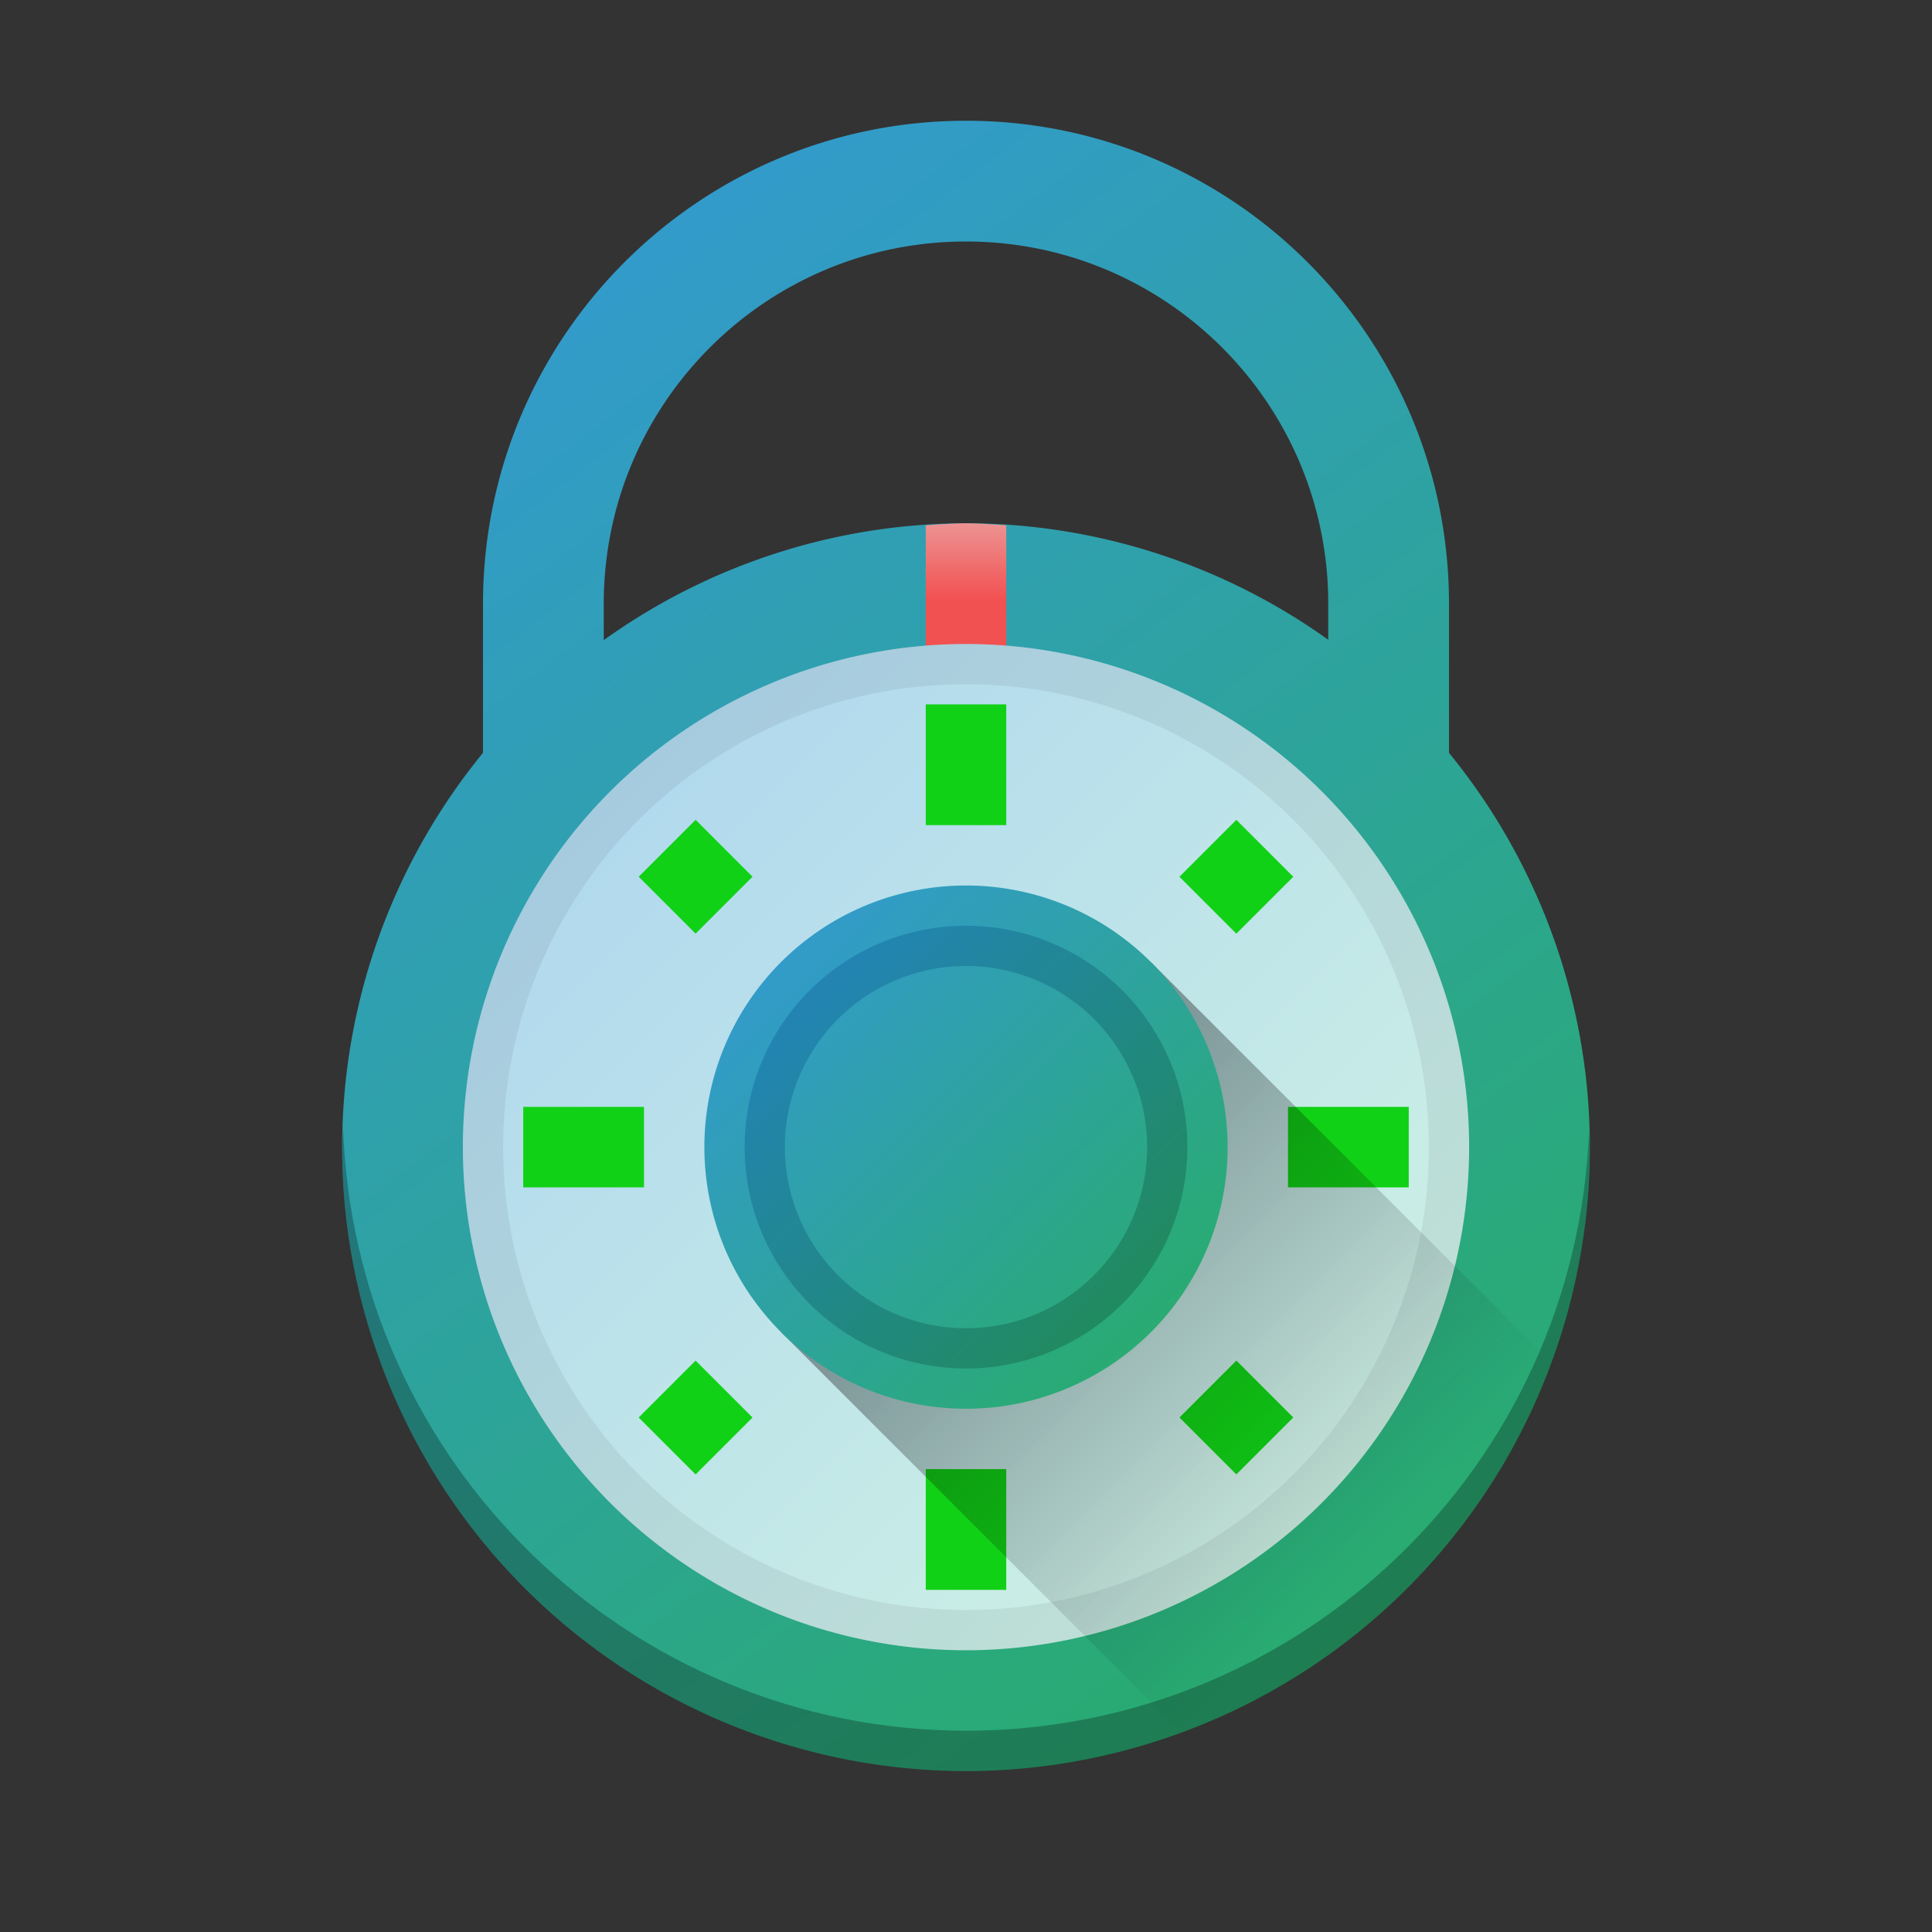 <?xml version="1.0" encoding="UTF-8" standalone="no"?>
<!--
  - SPDX-License-Identifier: CC-BY-SA-4.0
  - SPDX-FileCopyrightText: 2019 Carson Black <uhhadd@gmail.com>
 -->
<svg
   xmlns:dc="http://purl.org/dc/elements/1.1/"
   xmlns:cc="http://creativecommons.org/ns#"
   xmlns:rdf="http://www.w3.org/1999/02/22-rdf-syntax-ns#"
   xmlns:svg="http://www.w3.org/2000/svg"
   xmlns="http://www.w3.org/2000/svg"
   xmlns:xlink="http://www.w3.org/1999/xlink"
   xmlns:sodipodi="http://sodipodi.sourceforge.net/DTD/sodipodi-0.dtd"
   xmlns:inkscape="http://www.inkscape.org/namespaces/inkscape"
   width="48"
   height="48"
   version="1.1"
   id="svg2"
   sodipodi:docname="klucze-larger.svg"
   inkscape:version="0.92.4 (5da689c313, 2019-01-14)"
   inkscape:export-filename="/home/cdblack/Public/klucze-larger.svg.png"
   inkscape:export-xdpi="512"
   inkscape:export-ydpi="512">
  <rect width="100%" height="100%" fill="#333333" stroke="none"/>
  <defs
     id="defs6">
    <linearGradient
       id="linearGradient1320"
       inkscape:collect="always">
      <stop
         id="stop1316"
         offset="0"
         style="stop-color:#208c4e;stop-opacity:1"/>
      <stop
         id="stop1318"
         offset="1"
         style="stop-color:#2383c5;stop-opacity:1"/>
    </linearGradient>
    <linearGradient
       id="linearGradient2672"
       inkscape:collect="always">
      <stop
         id="stop2676"
         offset="0"
         style="stop-color:#ebb0b0;stop-opacity:1"/>
      <stop
         id="stop2678"
         offset="1"
         style="stop-color:#f25151;stop-opacity:1"/>
    </linearGradient>
    <linearGradient
       id="linearGradient2394"
       inkscape:collect="always">
      <stop
         id="stop2390"
         offset="0"
         style="stop-color:#d3f5e2;stop-opacity:1"/>
      <stop
         id="stop2392"
         offset="1"
         style="stop-color:#abd4f0;stop-opacity:1"/>
    </linearGradient>
    <linearGradient
       inkscape:collect="always"
       xlink:href="#linearGradient4642"
       id="linearGradient2364"
       x1="39.5"
       y1="44"
       x2="8.5"
       y2="3"
       gradientUnits="userSpaceOnUse"/>
    <linearGradient
       inkscape:collect="always"
       id="linearGradient4642">
      <stop
         style="stop-color:#27ae60;stop-opacity:1"
         offset="0"
         id="stop4638"/>
      <stop
         style="stop-color:#3498db;stop-opacity:1"
         offset="1"
         id="stop4640"/>
    </linearGradient>
    <linearGradient
       inkscape:collect="always"
       xlink:href="#linearGradient2394"
       id="linearGradient2388"
       x1="36.5"
       y1="41"
       x2="11.5"
       y2="16"
       gradientUnits="userSpaceOnUse"/>
    <linearGradient
       inkscape:collect="always"
       xlink:href="#linearGradient4642"
       id="linearGradient2388-7"
       x1="36.5"
       y1="41"
       x2="11.5"
       y2="16"
       gradientUnits="userSpaceOnUse"
       gradientTransform="matrix(0.52,0,0,0.52,11.52,13.68)"/>
    <linearGradient
       inkscape:collect="always"
       id="linearGradient1580-1">
      <stop
         style="stop-color:#000000;stop-opacity:0.552"
         offset="0"
         id="stop1576"/>
      <stop
         style="stop-color:#000000;stop-opacity:0"
         offset="1"
         id="stop1578"/>
    </linearGradient>
    <linearGradient
       inkscape:collect="always"
       xlink:href="#linearGradient1580-1"
       id="linearGradient2461"
       x1="19.661"
       y1="24.161"
       x2="34.5"
       y2="39"
       gradientUnits="userSpaceOnUse"/>
    <linearGradient
       inkscape:collect="always"
       xlink:href="#linearGradient1580-1"
       id="linearGradient2474"
       x1="19.404"
       y1="23.904"
       x2="33.962"
       y2="38.462"
       gradientUnits="userSpaceOnUse"/>
    <linearGradient
       inkscape:collect="always"
       xlink:href="#linearGradient2672"
       id="linearGradient2674"
       x1="-17"
       y1="12.145"
       x2="-17"
       y2="14.889"
       gradientUnits="userSpaceOnUse"/>
    <linearGradient
       inkscape:collect="always"
       xlink:href="#linearGradient4642"
       id="linearGradient2388-7-1"
       x1="36.5"
       y1="41"
       x2="11.5"
       y2="16"
       gradientUnits="userSpaceOnUse"
       gradientTransform="matrix(0.52,0,0,0.52,49.52,3.68)"/>
    <linearGradient
       inkscape:collect="always"
       xlink:href="#linearGradient1320"
       id="linearGradient1308"
       x1="67.5"
       y1="24"
       x2="56.5"
       y2="13"
       gradientUnits="userSpaceOnUse"
       gradientTransform="translate(-38,10)"/>
  </defs>
  <sodipodi:namedview
     pagecolor="#ffffff"
     bordercolor="#666666"
     borderopacity="1"
     objecttolerance="10"
     gridtolerance="10"
     guidetolerance="10"
     inkscape:pageopacity="0"
     inkscape:pageshadow="2"
     inkscape:window-width="1920"
     inkscape:window-height="1051"
     id="namedview4"
     showgrid="true"
     showguides="true"
     inkscape:guide-bbox="true"
     inkscape:current-layer="layer5"
     inkscape:zoom="11.313709"
     inkscape:cx="20.991661"
     inkscape:cy="19.296103"
     inkscape:window-x="1280"
     inkscape:window-y="0"
     inkscape:window-maximized="1"
     inkscape:snap-smooth-nodes="true"
     inkscape:pagecheckerboard="true"
     inkscape:snap-object-midpoints="true"
     inkscape:snap-grids="true"
     inkscape:snap-bbox="true"
     inkscape:bbox-nodes="true"
     inkscape:snap-to-guides="false"
     inkscape:bbox-paths="false"
     inkscape:snap-bbox-edge-midpoints="false">
    <inkscape:grid
       type="xygrid"
       id="grid10"
       empspacing="4"
       color="#3f3fff"
       opacity="0.592"
       empcolor="#3f3fff"
       empopacity="1"/>
    <sodipodi:guide
       position="-4,44"
       orientation="0,1"
       id="guide12"
       inkscape:locked="false"/>
    <sodipodi:guide
       position="44,52"
       orientation="1,0"
       id="guide14"
       inkscape:locked="false"/>
    <sodipodi:guide
       position="52,4"
       orientation="0,1"
       id="guide16"
       inkscape:locked="false"/>
    <sodipodi:guide
       position="4,-4"
       orientation="1,0"
       id="guide18"
       inkscape:locked="false"/>
    <sodipodi:guide
       position="24,35"
       orientation="1,0"
       id="guide2422"
       inkscape:locked="false"/>
    <sodipodi:guide
       position="8.5,19.5"
       orientation="0,1"
       id="guide2424"
       inkscape:locked="false"/>
    <sodipodi:guide
       position="24,29"
       orientation="0,1"
       id="guide2479"
       inkscape:locked="false"/>
    <sodipodi:guide
       position="24,10"
       orientation="0,1"
       id="guide2481"
       inkscape:locked="false"/>
    <inkscape:grid
       type="xygrid"
       id="grid2483"
       empspacing="4"
       spacingx="0.5"
       spacingy="0.5"
       color="#ff3f3f"
       opacity="0.125"
       empcolor="#ff3f3f"
       empopacity="0.251"
       visible="true"/>
    <sodipodi:guide
       position="14.5,19.5"
       orientation="1,0"
       id="guide2487"
       inkscape:locked="false"/>
    <sodipodi:guide
       position="33.5,19.5"
       orientation="1,0"
       id="guide2489"
       inkscape:locked="false"/>
  </sodipodi:namedview>
  <g
     inkscape:groupmode="layer"
     id="layer3"
     inkscape:label="Original Shapes Before Union"
     style="display:none">
    <g
       style="display:inline"
       id="g2285-0">
      <g
         id="g2205-6">
        <circle
           style="opacity:1;fill:#ffffff;fill-opacity:1;stroke:none;stroke-width:1.938;stroke-miterlimit:4;stroke-dasharray:none;stroke-opacity:1"
           id="path2153-2"
           cx="24"
           cy="28.5"
           r="15.5"/>
        <rect
           style="opacity:1;fill:#ffffff;fill-opacity:1;stroke:none;stroke-width:1.732;stroke-miterlimit:4;stroke-dasharray:none;stroke-opacity:1"
           id="rect2155-6"
           width="3"
           height="11"
           x="12"
           y="15"/>
        <rect
           style="opacity:1;fill:#ffffff;fill-opacity:1;stroke:none;stroke-width:1.732;stroke-miterlimit:4;stroke-dasharray:none;stroke-opacity:1"
           id="rect2157-1"
           width="3"
           height="11"
           x="33"
           y="15"/>
      </g>
      <path
         sodipodi:nodetypes="sccsssccsccc"
         inkscape:connector-curvature="0"
         id="path2255-6-8"
         d="m 24,3 c -6.627,0 -12,5.373 -12,12 0.006,2.915 1.072,5.728 3,7.914 V 15 c 0,-4.971 4.029,-9 9,-9 4.971,0 9,4.029 9,9 v 7.922 C 34.93,20.734 35.996,17.918 36,15 36,8.373 30.627,3 24,3 Z m 9,19.922 -18,-0.008 z"
         style="display:inline;opacity:1;fill:#ffffff;fill-opacity:1;stroke:none;stroke-width:1.5;stroke-miterlimit:4;stroke-dasharray:none;stroke-opacity:1"/>
    </g>
  </g>
  <g
     inkscape:groupmode="layer"
     id="layer1"
     inkscape:label="Background"
     style="display:inline">
    <g
       id="g2285"
       style="fill-opacity:1;fill:url(#linearGradient2364)">
      <path
         style="opacity:1;fill:url(#linearGradient2364);fill-opacity:1.0;stroke:none;stroke-width:1.938;stroke-miterlimit:4;stroke-dasharray:none;stroke-opacity:1"
         d="M 24,3 C 17.373,3 12,8.373 12,15 v 3.703 A 15.5,15.5 0 0 0 8.5,28.5 15.5,15.5 0 0 0 24,44 15.5,15.5 0 0 0 39.5,28.5 15.5,15.5 0 0 0 36,18.705 V 15 C 36,8.373 30.627,3 24,3 Z m 0,3 c 4.971,0 9,4.029 9,9 v 0.895 A 15.5,15.5 0 0 0 24,13 15.5,15.5 0 0 0 15,15.904 V 15 c 0,-4.971 4.029,-9 9,-9 z"
         id="path2153"
         inkscape:connector-curvature="0"/>
    </g>
    <g
       transform="translate(41,2.355)"
       id="g2285-7"
       style="display:inline;fill:url(#linearGradient2674);fill-opacity:1">
      <path
         style="opacity:1;fill:url(#linearGradient2674);fill-opacity:1.0;stroke:none;stroke-width:1.938;stroke-miterlimit:4;stroke-dasharray:none;stroke-opacity:1"
         d="M 24 13 A 15.5 15.5 0 0 0 23 13.053 L 23 17.145 L 25 17.145 L 25 13.053 A 15.5 15.5 0 0 0 24 13 z "
         transform="translate(-41,-2.355)"
         id="path2153-3"/>
    </g>
    <path
       style="opacity:1;fill:#000000;fill-opacity:0.267;stroke:none;stroke-width:1.938;stroke-miterlimit:4;stroke-dasharray:none;stroke-opacity:1"
       d="M 8.523,27.961 C 8.512,28.14 8.505,28.32 8.5,28.5 8.5,37.06 15.44,44 24,44 c 8.56,0 15.5,-6.94 15.5,-15.5 -0.005,-0.138 -0.012,-0.276 -0.021,-0.414 C 39.164,36.408 32.328,42.994 24,43 15.626,42.991 8.772,36.332 8.523,27.961 Z"
       id="path2153-6"
       inkscape:connector-curvature="0"
       sodipodi:nodetypes="ccscccc"/>
  </g>
  <g
     inkscape:groupmode="layer"
     id="layer2"
     inkscape:label="Semi-Background"
     style="display:inline">
    <path
       style="display:inline;opacity:1;fill:url(#linearGradient2388);fill-opacity:1;stroke:none;stroke-width:1.613;stroke-miterlimit:4;stroke-dasharray:none;stroke-opacity:1"
       d="M 36.5,28.5 A 12.5,12.5 0 0 1 24,41 12.5,12.5 0 0 1 11.5,28.5 12.5,12.5 0 0 1 24,16 12.5,12.5 0 0 1 36.5,28.5 Z"
       id="path2341"
       inkscape:connector-curvature="0"/>
    <path
       style="display:inline;opacity:1;fill:#000000;fill-opacity:0.063;stroke:none;stroke-width:1.613;stroke-miterlimit:4;stroke-dasharray:none;stroke-opacity:1"
       d="M 24,16 A 12.5,12.5 0 0 0 11.5,28.5 12.5,12.5 0 0 0 24,41 12.5,12.5 0 0 0 36.5,28.5 12.5,12.5 0 0 0 24,16 Z m 0,1 A 11.5,11.5 0 0 1 35.5,28.5 11.5,11.5 0 0 1 24,40 11.5,11.5 0 0 1 12.5,28.5 11.5,11.5 0 0 1 24,17 Z"
       id="path2341-4"
       inkscape:connector-curvature="0"/>
  </g>
  <g
     inkscape:groupmode="layer"
     id="layer6"
     inkscape:label="Snapping Circle"
     style="display:none">
    <path
       style="opacity:1;fill:#8dc5eb;fill-opacity:1;stroke:none;stroke-width:2;stroke-miterlimit:4;stroke-dasharray:none;stroke-opacity:1"
       d="m 33.5,28.5 c 0,2.623 -1.063,4.998 -2.782,6.718 C 28.998,36.937 26.623,38 24,38 21.377,38 19.002,36.937 17.282,35.218 15.563,33.498 14.5,31.123 14.5,28.5 c 0,-2.623 1.063,-4.998 2.782,-6.718 C 19.002,20.063 21.377,19 24,19 c 2.623,0 4.998,1.063 6.718,2.782 C 32.437,23.502 33.5,25.877 33.5,28.5 Z"
       id="path2491"
       inkscape:connector-curvature="0"
       sodipodi:nodetypes="sssssssss"/>
  </g>
  <g
     inkscape:groupmode="layer"
     id="layer7"
     inkscape:label="Lock Indicators"
     style="display:inline">
    <path
       style="display:inline;fill:none;fill-opacity:1;stroke:#11d116;stroke-width:2;stroke-linecap:butt;stroke-linejoin:miter;stroke-miterlimit:4;stroke-dasharray:none;stroke-opacity:1"
       d="m 24,17.5 v 3"
       id="path2494"
       inkscape:connector-curvature="0"/>
    <path
       style="display:inline;fill:none;fill-opacity:1;stroke:#11d116;stroke-width:2;stroke-linecap:butt;stroke-linejoin:miter;stroke-miterlimit:4;stroke-dasharray:none;stroke-opacity:1"
       d="m 24,36.5 v 3"
       id="path2494-2"
       inkscape:connector-curvature="0"/>
    <path
       style="display:inline;fill:none;fill-opacity:1;stroke:#11d116;stroke-width:2;stroke-linecap:butt;stroke-linejoin:miter;stroke-miterlimit:4;stroke-dasharray:none;stroke-opacity:1"
       d="m 32,28.5 h 3"
       id="path2494-2-3"
       inkscape:connector-curvature="0"/>
    <path
       style="display:inline;fill:none;fill-opacity:1;stroke:#11d116;stroke-width:2;stroke-linecap:butt;stroke-linejoin:miter;stroke-miterlimit:4;stroke-dasharray:none;stroke-opacity:1"
       d="m 13,28.5 h 3"
       id="path2494-2-3-7"
       inkscape:connector-curvature="0"/>
    <path
       style="display:inline;fill:none;fill-opacity:1;stroke:#11d116;stroke-width:2;stroke-linecap:butt;stroke-linejoin:miter;stroke-miterlimit:4;stroke-dasharray:none;stroke-opacity:1"
       d="m 16.575,21.075 1.414,1.414"
       id="path2494-2-3-7-5"
       inkscape:connector-curvature="0"/>
    <path
       style="display:inline;fill:none;fill-opacity:1;stroke:#11d116;stroke-width:2;stroke-linecap:butt;stroke-linejoin:miter;stroke-miterlimit:4;stroke-dasharray:none;stroke-opacity:1"
       d="m 30.01,34.51 1.414,1.414"
       id="path2494-2-3-7-5-9"
       inkscape:connector-curvature="0"/>
    <path
       style="display:inline;fill:none;fill-opacity:1;stroke:#11d116;stroke-width:2;stroke-linecap:butt;stroke-linejoin:miter;stroke-miterlimit:4;stroke-dasharray:none;stroke-opacity:1"
       d="m 30.01,22.49 1.414,-1.414"
       id="path2494-2-3-7-5-9-2"
       inkscape:connector-curvature="0"/>
    <path
       style="display:inline;fill:none;fill-opacity:1;stroke:#11d116;stroke-width:2;stroke-linecap:butt;stroke-linejoin:miter;stroke-miterlimit:4;stroke-dasharray:none;stroke-opacity:1"
       d="m 16.575,35.925 1.414,-1.414"
       id="path2494-2-3-7-5-9-2-2"
       inkscape:connector-curvature="0"/>
  </g>
  <g
     inkscape:groupmode="layer"
     id="layer4"
     inkscape:label="Shadow"
     style="display:inline">
    <path
       style="display:inline;fill:url(#linearGradient2474);fill-opacity:1;stroke:none;stroke-width:1px;stroke-linecap:butt;stroke-linejoin:miter;stroke-opacity:1"
       d="M 44,39.308 28.596,23.904 19.404,33.096 44,57.692 Z"
       id="path2465"
       inkscape:connector-curvature="0"/>
  </g>
  <g
     inkscape:groupmode="layer"
     id="layer5"
     inkscape:label="Foreground"
     style="display:inline">
    <path
       style="display:inline;opacity:1;fill:url(#linearGradient2388-7);fill-opacity:1;stroke:none;stroke-width:0.839;stroke-miterlimit:4;stroke-dasharray:none;stroke-opacity:1"
       d="M 30.5,28.5 A 6.5,6.5 0 0 1 24,35 6.5,6.5 0 0 1 17.5,28.5 6.5,6.5 0 0 1 24,22 a 6.5,6.5 0 0 1 6.5,6.5 z"
       id="path2341-0"
       inkscape:connector-curvature="0"/>
    <path
       style="display:inline;opacity:1;fill:url(#linearGradient2388-7-1);fill-opacity:1;stroke:none;stroke-width:0.839;stroke-miterlimit:4;stroke-dasharray:none;stroke-opacity:1"
       d="M 68.5,18.5 A 6.5,6.5 0 0 1 62,25 6.5,6.5 0 0 1 55.5,18.5 6.5,6.5 0 0 1 62,12 a 6.5,6.5 0 0 1 6.5,6.5 z"
       id="path2341-0-3"
       inkscape:connector-curvature="0"/>
    <path
       style="display:inline;opacity:1;fill:url(#linearGradient1308);fill-opacity:1;stroke:none;stroke-width:0.71;stroke-miterlimit:4;stroke-dasharray:none;stroke-opacity:1"
       d="M 24,23 A 5.5,5.5 0 0 0 18.5,28.5 5.5,5.5 0 0 0 24,34 5.5,5.5 0 0 0 29.5,28.5 5.5,5.5 0 0 0 24,23 Z m 0,1 A 4.5,4.5 0 0 1 28.5,28.5 4.5,4.5 0 0 1 24,33 4.5,4.5 0 0 1 19.5,28.5 4.5,4.5 0 0 1 24,24 Z"
       id="path2341-0-3-1"
       inkscape:connector-curvature="0"/>
  </g>
</svg>
